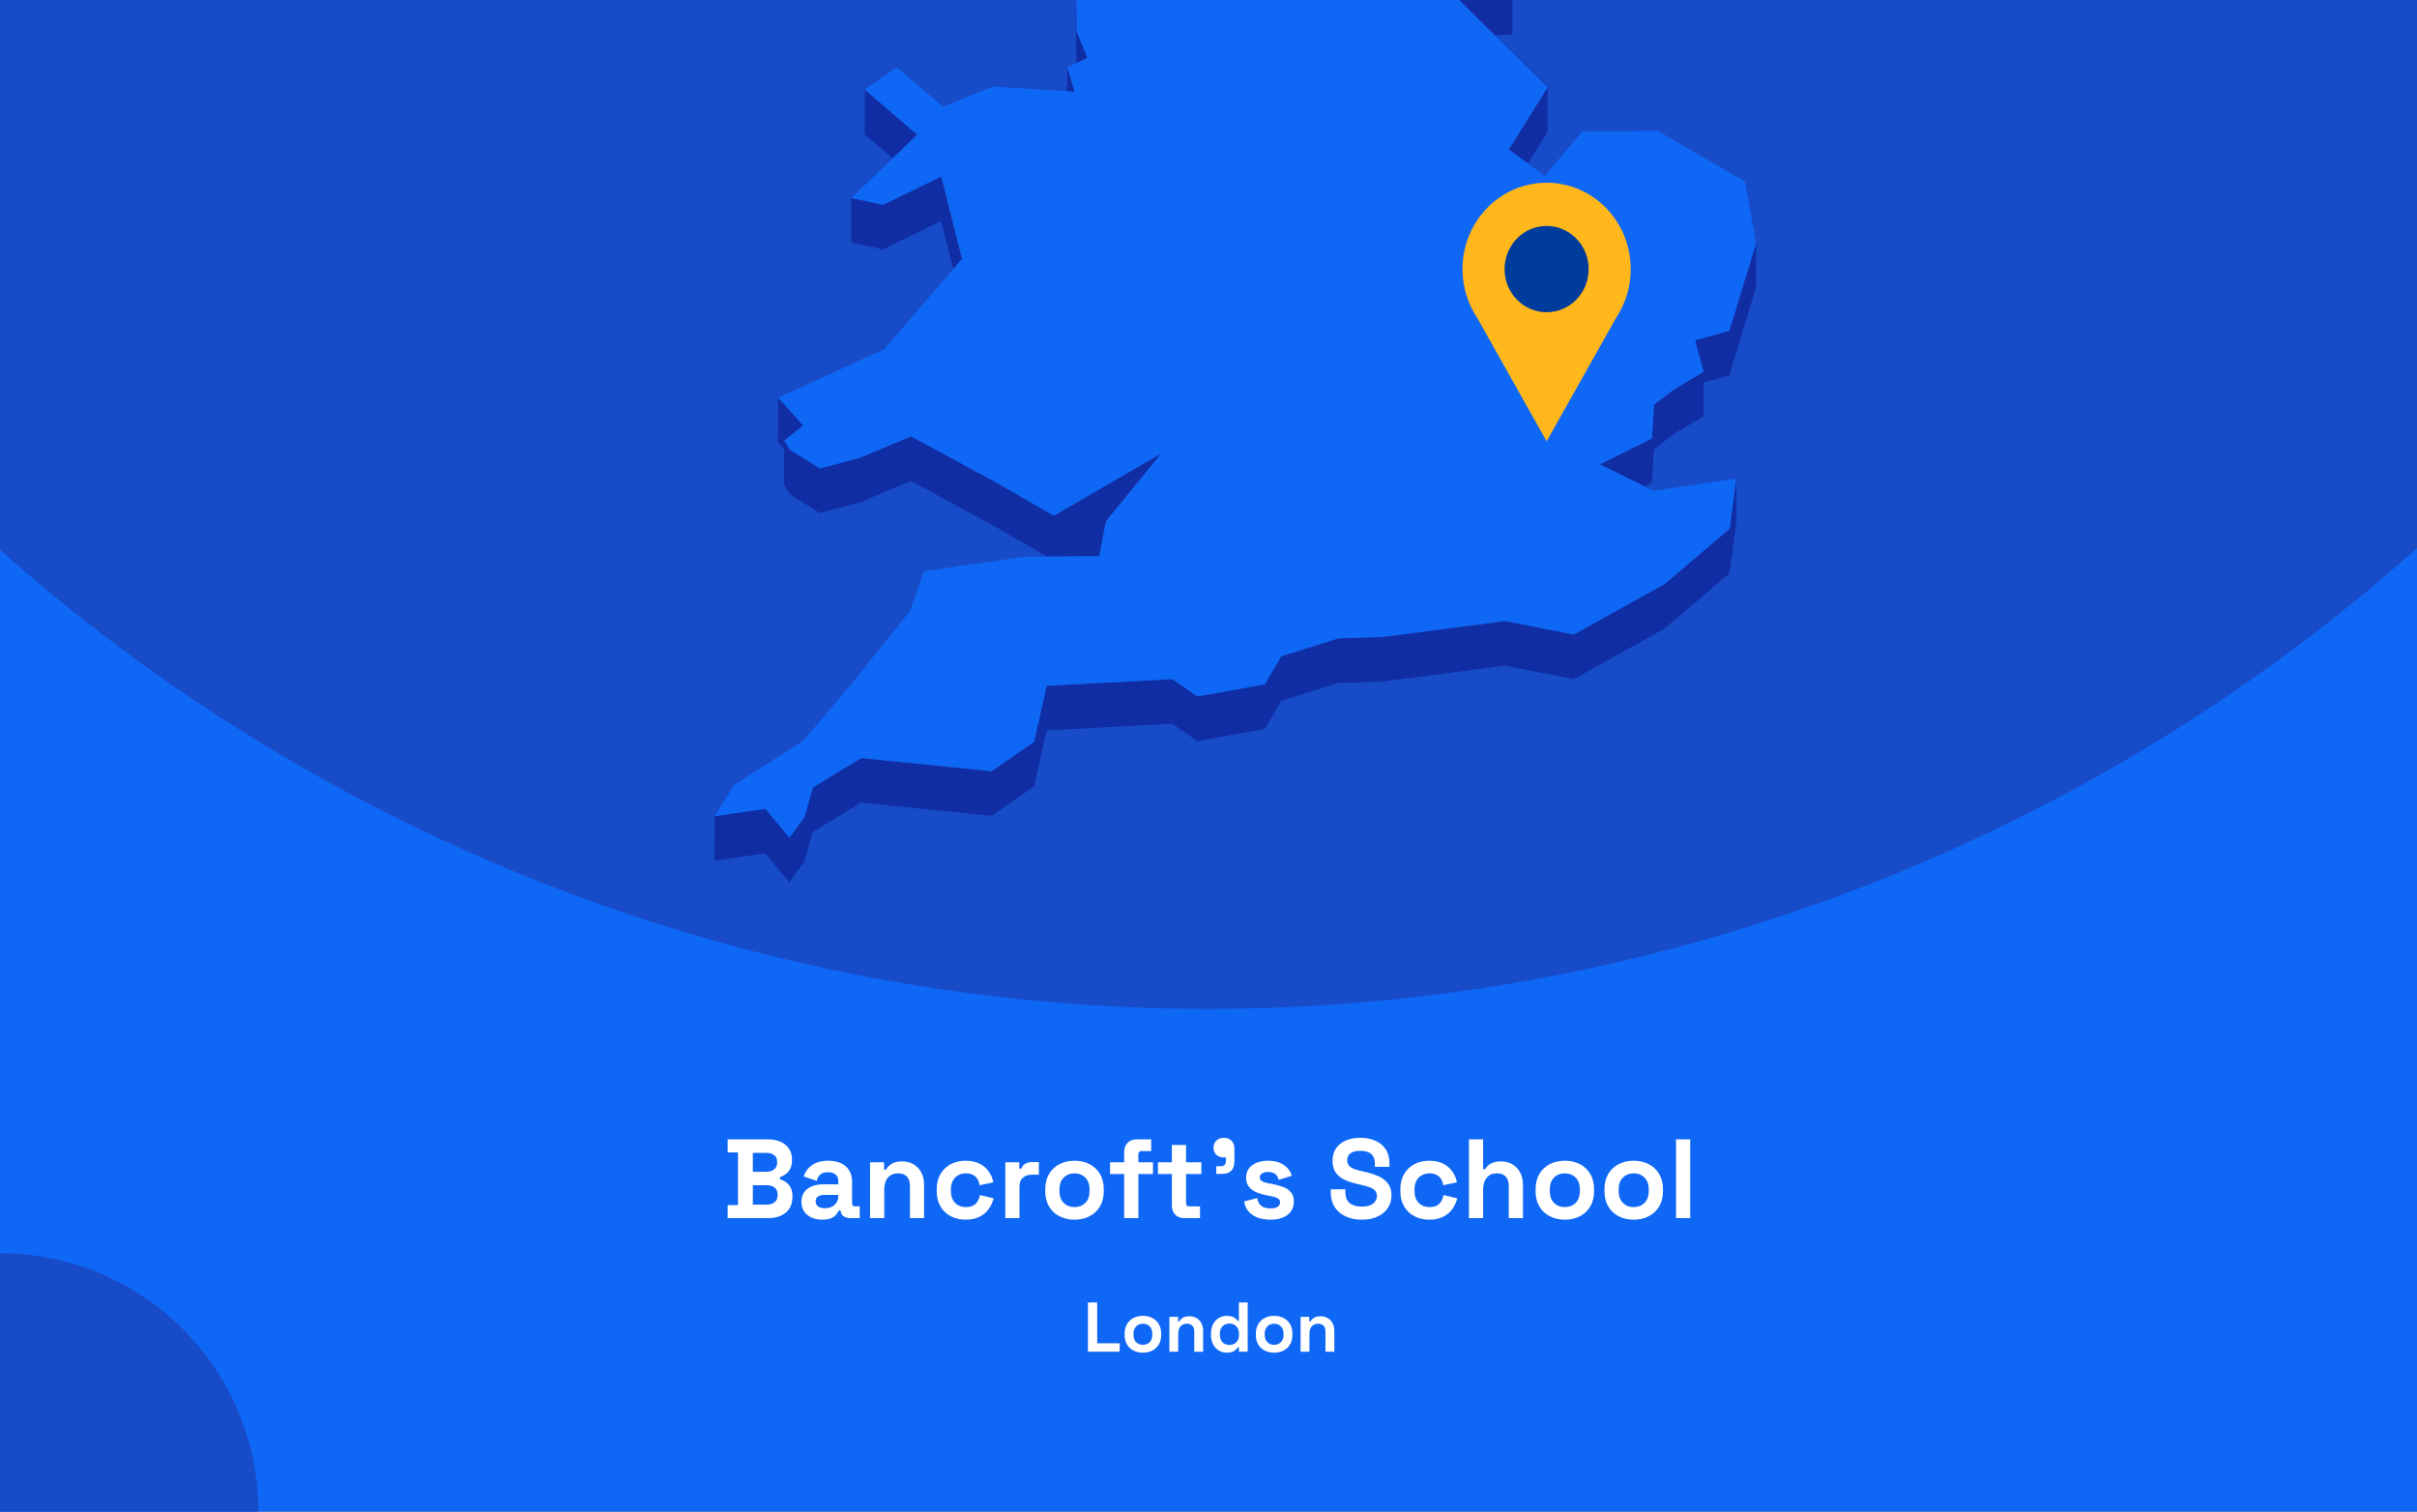 <?xml version="1.0" encoding="utf-8"?>
<svg xmlns="http://www.w3.org/2000/svg" fill="none" height="860" viewBox="0 0 1375 860" width="1375">
<rect x="0" y="0" width="1375" height="860" fill="#808080" stroke="none"/>
<g clip-path="url(#clip0_2421_2)">
<rect fill="#0F67F5" height="860" width="1375"/>
<circle cx="687" cy="-460" fill="#184BC8" r="1034"/>
<g clip-path="url(#clip1_2421_2)">
<path d="M850.395 20.088L860.36 19.607L860.404 -5.76L844.232 -5.017L815.866 -14.07L844.188 13.965L850.395 20.088Z" fill="#102DA3"/>
<path d="M599.12 -53.698L588.892 -72.198L569.749 -107.844L569.661 -82.476L588.805 -46.831L599.076 -28.33L612.145 -25.531L612.057 -0.601L612.32 35.919L612.363 35.876L618.614 32.945L612.451 17.725L612.145 -25.968L626.131 -47.924L599.12 -53.698Z" fill="#102DA3"/>
<path d="M611.314 52.185L607.206 38.32L607.162 51.923L611.314 52.185Z" fill="#102DA3"/>
<path d="M521.801 76.638L491.993 51.008L491.906 76.375L507.859 90.065L521.801 76.638Z" fill="#102DA3"/>
<path d="M869.145 92.998L880.29 75.11L880.378 49.742L858.349 85.038L869.145 92.998Z" fill="#102DA3"/>
<path d="M484.257 138.04L502.395 141.889L535.395 125.75L542.3 153.13L547.283 147.356L535.482 100.383L502.483 116.522L484.301 112.673L484.257 138.04Z" fill="#102DA3"/>
<path d="M983.834 188.163L964.296 193.63L969.148 211.475L952.364 221.534L940.956 230.194L939.733 249.439L910.186 264.178L935.668 276.774L939.689 274.762L940.869 255.562L952.277 246.858L969.104 236.799L969.148 217.598L983.746 213.531L998.913 163.758L999 138.391L983.834 188.163Z" fill="#102DA3"/>
<path d="M449.509 281.366L466.424 291.863L489.327 285.74L518.217 273.581L567.651 300.435L595.711 316.618L599.47 316.574H603.272L625.301 316.443L628.098 302.141L629.235 296.499L660.66 257.923L599.513 293.394L567.738 275.068L518.305 248.257L489.371 260.373L466.512 266.496L449.553 255.999L446.144 250.707L456.896 242.003L442.647 226.258L442.56 251.581L446.144 255.561L446.1 276.074L449.509 281.366Z" fill="#102DA3"/>
<path d="M947.075 332.193L895.369 361.015L856.208 353.318L786.8 362.371L761.187 363.202L728.888 373.393L719.534 389.357L681.159 396.224L666.954 386.383L595.492 390.144L588.281 422.028L564.154 438.736L489.895 431.257L462.359 448.052L457.77 464.628L449.116 476.612L435.479 460.123L406.545 464.322L406.458 489.646L435.436 485.491L449.029 501.979L457.683 489.995L462.316 473.375L489.851 456.624L564.067 464.103L588.237 447.396L595.405 415.512L666.867 411.75L681.115 421.591L719.491 414.724L728.844 398.76L761.1 388.57L786.713 387.739L856.12 378.685L895.282 386.383L946.988 357.56L983.877 326.157L987.723 297.641L987.767 272.273L983.965 300.79L947.075 332.193Z" fill="#102DA3"/>
<path d="M939.733 249.441L940.957 230.197L952.364 221.537L969.148 211.477L964.296 193.633L983.834 188.166L999 138.393L992.663 103.316L943.229 74.493L900.09 74.8L878.717 100.123L869.145 92.994L858.349 85.034L880.378 49.739L850.395 20.085L844.188 13.962L815.866 -14.074L844.232 -5.02L860.404 -5.764L788.199 -113.488L750.304 -126.259L717.349 -218.106L715.12 -242.642L637.801 -305.055L623.771 -300.638L605.982 -295.039L596.76 -292.153L579.889 -298.013L606.026 -318.745L642.347 -333.528L627.093 -347.174L616.56 -356.533L672.593 -441.077L677.138 -466.269L694.534 -486.257L661.316 -515.867L570.317 -511.274L545.753 -498.853L519.878 -485.776L548.594 -528.332L545.972 -530.3L531.636 -540.84L595.23 -606.14L593.132 -618.08L597.765 -634L574.163 -633.825L499.511 -605.527L492.649 -623.372L478.619 -605.396L470.402 -626.521L458.95 -623.153L437.184 -549.457L452.831 -529.688L437.14 -529.6L421.143 -529.469L408.075 -467.144L421.012 -449.999L417.865 -428.743L414.587 -406.874L379.009 -387.455L382.593 -356.358L380.146 -351.46L369.306 -329.766L381.457 -325.174L446.45 -382.6L449.203 -373.984L446.406 -369.479L429.841 -342.625L419.22 -325.436L423.416 -303.612L421.405 -288.173L411.265 -208.79L422.717 -208.878L437.796 -271.246L445.182 -274.614L464.807 -262.149L494.091 -227.247L484.519 -213.208L467.386 -187.971L463.54 -158.799L450.69 -158.711L474.292 -119.13L481.328 -123.11L483.864 -144.366L511.661 -123.328L530.412 -140.036L568.787 -150.883L604.409 -164.354L584.172 -131.376L569.749 -107.845L588.893 -72.2L599.12 -53.699L626.131 -47.926L612.145 -25.97L612.451 17.723L618.614 32.944L612.364 35.874L612.32 35.918L607.206 38.323L611.315 52.188L607.162 51.925L564.766 49.214L536.531 60.673L510.088 38.279L491.993 51.007L521.802 76.637L507.859 90.064L484.301 112.676L502.483 116.525L535.482 100.386L547.283 147.359L542.3 153.132L503.051 198.663L442.647 226.26L456.896 242.006L446.144 250.709L449.553 256.002L466.512 266.498L489.371 260.375L518.305 248.26L567.738 275.071L599.514 293.397L660.66 257.926L629.235 296.502L628.098 302.144L625.301 316.446L603.272 316.577H599.47L595.711 316.621L582.861 316.708L525.56 325.018L517.649 347.63L485.568 387.606L456.809 421.589L417.865 446.344L406.545 464.32L435.479 460.122L449.116 476.61L457.77 464.626L462.359 448.05L489.895 431.255L564.154 438.734L588.281 422.027L595.492 390.143L666.954 386.381L681.159 396.222L719.534 389.355L728.888 373.391L761.188 363.201L786.8 362.37L856.208 353.316L895.37 361.014L947.076 332.191L983.965 300.788L987.767 272.272L940.607 279.226L935.668 276.777L910.187 264.18L939.733 249.441Z" fill="#0F67F5"/>
</g>
<g clip-path="url(#clip2_2421_2)">
<path d="M927.699 153.106C927.707 145.429 925.961 137.856 922.601 130.996C919.24 124.137 914.359 118.181 908.349 113.608C902.339 109.034 895.368 105.971 887.995 104.663C880.623 103.355 873.054 103.839 865.896 106.077C858.739 108.315 852.193 112.243 846.783 117.547C841.373 122.851 837.251 129.383 834.747 136.618C832.243 143.853 831.428 151.589 832.366 159.206C833.303 166.823 835.969 174.109 840.148 180.477V180.477L860.008 215.76L879.855 251.056L899.715 215.76L919.551 180.527C924.878 172.428 927.716 162.877 927.699 153.106V153.106Z" fill="#FFB71B"/>
<path d="M879.843 177.64C893.055 177.64 903.765 166.65 903.765 153.093C903.765 139.537 893.055 128.547 879.843 128.547C866.632 128.547 855.922 139.537 855.922 153.093C855.922 166.65 866.632 177.64 879.843 177.64Z" fill="#003C9C"/>
</g>
<circle cx="147" cy="147" fill="#184BC8" r="147" transform="matrix(-1 0 0 1 147 713)"/>
<path d="M413.944 693V685.576H419.832V655.624H413.944V648.2H436.984C439.715 648.2 442.083 648.669 444.088 649.608C446.136 650.504 447.715 651.805 448.824 653.512C449.976 655.176 450.552 657.181 450.552 659.528V660.168C450.552 662.216 450.168 663.901 449.4 665.224C448.632 666.504 447.715 667.507 446.648 668.232C445.624 668.915 444.643 669.405 443.704 669.704V670.856C444.643 671.112 445.667 671.603 446.776 672.328C447.885 673.011 448.824 674.013 449.592 675.336C450.403 676.659 450.808 678.387 450.808 680.52V681.16C450.808 683.635 450.232 685.768 449.08 687.56C447.928 689.309 446.328 690.653 444.28 691.592C442.275 692.531 439.928 693 437.24 693H413.944ZM428.28 685.32H436.216C438.051 685.32 439.523 684.872 440.632 683.976C441.784 683.08 442.36 681.8 442.36 680.136V679.496C442.36 677.832 441.805 676.552 440.696 675.656C439.587 674.76 438.093 674.312 436.216 674.312H428.28V685.32ZM428.28 666.632H436.088C437.837 666.632 439.267 666.184 440.376 665.288C441.528 664.392 442.104 663.155 442.104 661.576V660.936C442.104 659.315 441.549 658.077 440.44 657.224C439.331 656.328 437.88 655.88 436.088 655.88H428.28V666.632ZM467.836 693.896C465.575 693.896 463.548 693.512 461.756 692.744C459.964 691.933 458.535 690.781 457.468 689.288C456.444 687.752 455.932 685.896 455.932 683.72C455.932 681.544 456.444 679.731 457.468 678.28C458.535 676.787 459.985 675.677 461.82 674.952C463.697 674.184 465.831 673.8 468.22 673.8H476.924V672.008C476.924 670.515 476.455 669.299 475.516 668.36C474.577 667.379 473.084 666.888 471.036 666.888C469.031 666.888 467.537 667.357 466.556 668.296C465.575 669.192 464.935 670.365 464.636 671.816L457.212 669.32C457.724 667.699 458.535 666.227 459.644 664.904C460.796 663.539 462.311 662.451 464.188 661.64C466.108 660.787 468.433 660.36 471.164 660.36C475.345 660.36 478.652 661.405 481.084 663.496C483.516 665.587 484.732 668.616 484.732 672.584V684.424C484.732 685.704 485.329 686.344 486.524 686.344H489.084V693H483.708C482.129 693 480.828 692.616 479.804 691.848C478.78 691.08 478.268 690.056 478.268 688.776V688.712H477.052C476.881 689.224 476.497 689.907 475.9 690.76C475.303 691.571 474.364 692.296 473.084 692.936C471.804 693.576 470.055 693.896 467.836 693.896ZM469.244 687.368C471.505 687.368 473.34 686.749 474.748 685.512C476.199 684.232 476.924 682.547 476.924 680.456V679.816H468.796C467.303 679.816 466.129 680.136 465.276 680.776C464.423 681.416 463.996 682.312 463.996 683.464C463.996 684.616 464.444 685.555 465.34 686.28C466.236 687.005 467.537 687.368 469.244 687.368ZM494.98 693V661.256H502.916V665.416H504.068C504.58 664.307 505.54 663.261 506.948 662.28C508.356 661.256 510.489 660.744 513.348 660.744C515.823 660.744 517.977 661.32 519.812 662.472C521.689 663.581 523.14 665.139 524.164 667.144C525.188 669.107 525.7 671.411 525.7 674.056V693H517.636V674.696C517.636 672.307 517.039 670.515 515.844 669.32C514.692 668.125 513.028 667.528 510.852 667.528C508.377 667.528 506.457 668.36 505.092 670.024C503.727 671.645 503.044 673.928 503.044 676.872V693H494.98ZM549.33 693.896C546.258 693.896 543.463 693.256 540.946 691.976C538.471 690.696 536.508 688.84 535.058 686.408C533.607 683.976 532.882 681.032 532.882 677.576V676.68C532.882 673.224 533.607 670.28 535.058 667.848C536.508 665.416 538.471 663.56 540.946 662.28C543.463 661 546.258 660.36 549.33 660.36C552.359 660.36 554.962 660.893 557.138 661.96C559.314 663.027 561.063 664.499 562.386 666.376C563.751 668.211 564.647 670.301 565.074 672.648L557.266 674.312C557.095 673.032 556.711 671.88 556.114 670.856C555.516 669.832 554.663 669.021 553.554 668.424C552.487 667.827 551.143 667.528 549.522 667.528C547.9 667.528 546.428 667.891 545.106 668.616C543.826 669.299 542.802 670.344 542.034 671.752C541.308 673.117 540.946 674.803 540.946 676.808V677.448C540.946 679.453 541.308 681.16 542.034 682.568C542.802 683.933 543.826 684.979 545.106 685.704C546.428 686.387 547.9 686.728 549.522 686.728C551.954 686.728 553.788 686.109 555.026 684.872C556.306 683.592 557.116 681.928 557.458 679.88L565.266 681.736C564.711 683.997 563.751 686.067 562.386 687.944C561.063 689.779 559.314 691.229 557.138 692.296C554.962 693.363 552.359 693.896 549.33 693.896ZM571.918 693V661.256H579.854V664.84H581.006C581.475 663.56 582.243 662.621 583.31 662.024C584.419 661.427 585.699 661.128 587.15 661.128H590.99V668.296H587.022C584.974 668.296 583.288 668.851 581.966 669.96C580.643 671.027 579.982 672.691 579.982 674.952V693H571.918ZM611.272 693.896C608.114 693.896 605.277 693.256 602.76 691.976C600.242 690.696 598.258 688.84 596.808 686.408C595.357 683.976 594.632 681.053 594.632 677.64V676.616C594.632 673.203 595.357 670.28 596.808 667.848C598.258 665.416 600.242 663.56 602.76 662.28C605.277 661 608.114 660.36 611.272 660.36C614.429 660.36 617.266 661 619.784 662.28C622.301 663.56 624.285 665.416 625.736 667.848C627.186 670.28 627.912 673.203 627.912 676.616V677.64C627.912 681.053 627.186 683.976 625.736 686.408C624.285 688.84 622.301 690.696 619.784 691.976C617.266 693.256 614.429 693.896 611.272 693.896ZM611.272 686.728C613.746 686.728 615.794 685.939 617.416 684.36C619.037 682.739 619.848 680.435 619.848 677.448V676.808C619.848 673.821 619.037 671.539 617.416 669.96C615.837 668.339 613.789 667.528 611.272 667.528C608.797 667.528 606.749 668.339 605.128 669.96C603.506 671.539 602.696 673.821 602.696 676.808V677.448C602.696 680.435 603.506 682.739 605.128 684.36C606.749 685.939 608.797 686.728 611.272 686.728ZM639.541 693V667.912H631.477V661.256H639.541V655.368C639.541 653.192 640.181 651.464 641.461 650.184C642.783 648.861 644.49 648.2 646.581 648.2H654.901V654.856H649.397C648.202 654.856 647.605 655.496 647.605 656.776V661.256H655.925V667.912H647.605V693H639.541ZM673.703 693C671.612 693 669.905 692.36 668.583 691.08C667.303 689.757 666.663 688.008 666.663 685.832V667.912H658.727V661.256H666.663V651.4H674.727V661.256H683.431V667.912H674.727V684.424C674.727 685.704 675.324 686.344 676.519 686.344H682.663V693H673.703ZM691.931 667.848V663.496H694.427C696.39 663.496 697.371 662.515 697.371 660.552V658.504H696.283C694.576 658.504 693.147 657.992 691.995 656.968C690.886 655.944 690.331 654.643 690.331 653.064C690.331 651.357 690.886 649.971 691.995 648.904C693.147 647.837 694.576 647.304 696.283 647.304C698.032 647.304 699.462 647.859 700.571 648.968C701.68 650.035 702.235 651.485 702.235 653.32V660.68C702.235 665.459 699.846 667.848 695.067 667.848H691.931ZM722.727 693.896C718.588 693.896 715.196 693 712.551 691.208C709.905 689.416 708.305 686.856 707.751 683.528L715.175 681.608C715.473 683.101 715.964 684.275 716.647 685.128C717.372 685.981 718.247 686.6 719.271 686.984C720.337 687.325 721.489 687.496 722.727 687.496C724.604 687.496 725.991 687.176 726.887 686.536C727.783 685.853 728.231 685.021 728.231 684.04C728.231 683.059 727.804 682.312 726.951 681.8C726.097 681.245 724.732 680.797 722.855 680.456L721.062 680.136C718.844 679.709 716.817 679.133 714.983 678.408C713.148 677.64 711.676 676.595 710.567 675.272C709.457 673.949 708.903 672.243 708.903 670.152C708.903 666.995 710.055 664.584 712.359 662.92C714.663 661.213 717.692 660.36 721.447 660.36C724.988 660.36 727.932 661.149 730.279 662.728C732.625 664.307 734.161 666.376 734.887 668.936L727.399 671.24C727.057 669.619 726.353 668.467 725.287 667.784C724.263 667.101 722.983 666.76 721.447 666.76C719.911 666.76 718.737 667.037 717.927 667.592C717.116 668.104 716.711 668.829 716.711 669.768C716.711 670.792 717.137 671.56 717.991 672.072C718.844 672.541 719.996 672.904 721.447 673.16L723.239 673.48C725.628 673.907 727.783 674.483 729.703 675.208C731.665 675.891 733.201 676.893 734.311 678.216C735.463 679.496 736.039 681.245 736.039 683.464C736.039 686.792 734.823 689.373 732.391 691.208C730.001 693 726.78 693.896 722.727 693.896ZM774.651 693.896C771.195 693.896 768.144 693.277 765.499 692.04C762.854 690.803 760.784 689.032 759.291 686.728C757.798 684.424 757.051 681.651 757.051 678.408V676.616H765.371V678.408C765.371 681.096 766.203 683.123 767.867 684.488C769.531 685.811 771.792 686.472 774.651 686.472C777.552 686.472 779.707 685.896 781.115 684.744C782.566 683.592 783.291 682.12 783.291 680.328C783.291 679.091 782.928 678.088 782.203 677.32C781.52 676.552 780.496 675.933 779.131 675.464C777.808 674.952 776.187 674.483 774.267 674.056L772.795 673.736C769.723 673.053 767.078 672.2 764.859 671.176C762.683 670.109 760.998 668.723 759.803 667.016C758.651 665.309 758.075 663.091 758.075 660.36C758.075 657.629 758.715 655.304 759.995 653.384C761.318 651.421 763.152 649.928 765.499 648.904C767.888 647.837 770.683 647.304 773.883 647.304C777.083 647.304 779.92 647.859 782.395 648.968C784.912 650.035 786.875 651.656 788.283 653.832C789.734 655.965 790.459 658.653 790.459 661.896V663.816H782.139V661.896C782.139 660.189 781.798 658.824 781.115 657.8C780.475 656.733 779.536 655.965 778.299 655.496C777.062 654.984 775.59 654.728 773.883 654.728C771.323 654.728 769.424 655.219 768.187 656.2C766.992 657.139 766.395 658.44 766.395 660.104C766.395 661.213 766.672 662.152 767.227 662.92C767.824 663.688 768.699 664.328 769.851 664.84C771.003 665.352 772.475 665.8 774.267 666.184L775.739 666.504C778.939 667.187 781.712 668.061 784.059 669.128C786.448 670.195 788.304 671.603 789.627 673.352C790.95 675.101 791.611 677.341 791.611 680.072C791.611 682.803 790.907 685.213 789.499 687.304C788.134 689.352 786.171 690.973 783.611 692.168C781.094 693.32 778.107 693.896 774.651 693.896ZM813.08 693.896C810.008 693.896 807.213 693.256 804.696 691.976C802.221 690.696 800.258 688.84 798.808 686.408C797.357 683.976 796.632 681.032 796.632 677.576V676.68C796.632 673.224 797.357 670.28 798.808 667.848C800.258 665.416 802.221 663.56 804.696 662.28C807.213 661 810.008 660.36 813.08 660.36C816.109 660.36 818.712 660.893 820.888 661.96C823.064 663.027 824.813 664.499 826.136 666.376C827.501 668.211 828.397 670.301 828.824 672.648L821.016 674.312C820.845 673.032 820.461 671.88 819.864 670.856C819.266 669.832 818.413 669.021 817.304 668.424C816.237 667.827 814.893 667.528 813.272 667.528C811.65 667.528 810.178 667.891 808.856 668.616C807.576 669.299 806.552 670.344 805.784 671.752C805.058 673.117 804.696 674.803 804.696 676.808V677.448C804.696 679.453 805.058 681.16 805.784 682.568C806.552 683.933 807.576 684.979 808.856 685.704C810.178 686.387 811.65 686.728 813.272 686.728C815.704 686.728 817.538 686.109 818.776 684.872C820.056 683.592 820.866 681.928 821.208 679.88L829.016 681.736C828.461 683.997 827.501 686.067 826.136 687.944C824.813 689.779 823.064 691.229 820.888 692.296C818.712 693.363 816.109 693.896 813.08 693.896ZM835.668 693V648.2H843.732V665.16H844.884C845.225 664.477 845.758 663.795 846.484 663.112C847.209 662.429 848.169 661.875 849.364 661.448C850.601 660.979 852.158 660.744 854.036 660.744C856.51 660.744 858.665 661.32 860.5 662.472C862.377 663.581 863.828 665.139 864.852 667.144C865.876 669.107 866.388 671.411 866.388 674.056V693H858.324V674.696C858.324 672.307 857.726 670.515 856.532 669.32C855.38 668.125 853.716 667.528 851.54 667.528C849.065 667.528 847.145 668.36 845.78 670.024C844.414 671.645 843.732 673.928 843.732 676.872V693H835.668ZM890.209 693.896C887.052 693.896 884.214 693.256 881.697 691.976C879.18 690.696 877.196 688.84 875.745 686.408C874.294 683.976 873.569 681.053 873.569 677.64V676.616C873.569 673.203 874.294 670.28 875.745 667.848C877.196 665.416 879.18 663.56 881.697 662.28C884.214 661 887.052 660.36 890.209 660.36C893.366 660.36 896.204 661 898.721 662.28C901.238 663.56 903.222 665.416 904.673 667.848C906.124 670.28 906.849 673.203 906.849 676.616V677.64C906.849 681.053 906.124 683.976 904.673 686.408C903.222 688.84 901.238 690.696 898.721 691.976C896.204 693.256 893.366 693.896 890.209 693.896ZM890.209 686.728C892.684 686.728 894.732 685.939 896.353 684.36C897.974 682.739 898.785 680.435 898.785 677.448V676.808C898.785 673.821 897.974 671.539 896.353 669.96C894.774 668.339 892.726 667.528 890.209 667.528C887.734 667.528 885.686 668.339 884.065 669.96C882.444 671.539 881.633 673.821 881.633 676.808V677.448C881.633 680.435 882.444 682.739 884.065 684.36C885.686 685.939 887.734 686.728 890.209 686.728ZM929.397 693.896C926.239 693.896 923.402 693.256 920.885 691.976C918.367 690.696 916.383 688.84 914.933 686.408C913.482 683.976 912.757 681.053 912.757 677.64V676.616C912.757 673.203 913.482 670.28 914.933 667.848C916.383 665.416 918.367 663.56 920.885 662.28C923.402 661 926.239 660.36 929.397 660.36C932.554 660.36 935.391 661 937.909 662.28C940.426 663.56 942.41 665.416 943.861 667.848C945.311 670.28 946.037 673.203 946.037 676.616V677.64C946.037 681.053 945.311 683.976 943.861 686.408C942.41 688.84 940.426 690.696 937.909 691.976C935.391 693.256 932.554 693.896 929.397 693.896ZM929.397 686.728C931.871 686.728 933.919 685.939 935.541 684.36C937.162 682.739 937.973 680.435 937.973 677.448V676.808C937.973 673.821 937.162 671.539 935.541 669.96C933.962 668.339 931.914 667.528 929.397 667.528C926.922 667.528 924.874 668.339 923.253 669.96C921.631 671.539 920.821 673.821 920.821 676.808V677.448C920.821 680.435 921.631 682.739 923.253 684.36C924.874 685.939 926.922 686.728 929.397 686.728ZM953.48 693V648.2H961.544V693H953.48Z" fill="white"/>
<path d="M618.906 769V741H624.186V764.2H636.986V769H618.906ZM650.185 769.56C648.212 769.56 646.439 769.16 644.865 768.36C643.292 767.56 642.052 766.4 641.145 764.88C640.239 763.36 639.785 761.533 639.785 759.4V758.76C639.785 756.627 640.239 754.8 641.145 753.28C642.052 751.76 643.292 750.6 644.865 749.8C646.439 749 648.212 748.6 650.185 748.6C652.159 748.6 653.932 749 655.505 749.8C657.079 750.6 658.319 751.76 659.225 753.28C660.132 754.8 660.585 756.627 660.585 758.76V759.4C660.585 761.533 660.132 763.36 659.225 764.88C658.319 766.4 657.079 767.56 655.505 768.36C653.932 769.16 652.159 769.56 650.185 769.56ZM650.185 765.08C651.732 765.08 653.012 764.587 654.025 763.6C655.039 762.587 655.545 761.147 655.545 759.28V758.88C655.545 757.013 655.039 755.587 654.025 754.6C653.039 753.587 651.759 753.08 650.185 753.08C648.639 753.08 647.359 753.587 646.345 754.6C645.332 755.587 644.825 757.013 644.825 758.88V759.28C644.825 761.147 645.332 762.587 646.345 763.6C647.359 764.587 648.639 765.08 650.185 765.08ZM665.238 769V749.16H670.198V751.76H670.918C671.238 751.067 671.838 750.413 672.717 749.8C673.598 749.16 674.931 748.84 676.718 748.84C678.264 748.84 679.611 749.2 680.758 749.92C681.931 750.613 682.838 751.587 683.478 752.84C684.118 754.067 684.438 755.507 684.438 757.16V769H679.398V757.56C679.398 756.067 679.024 754.947 678.278 754.2C677.558 753.453 676.518 753.08 675.158 753.08C673.611 753.08 672.411 753.6 671.558 754.64C670.704 755.653 670.278 757.08 670.278 758.92V769H665.238ZM697.886 769.56C696.313 769.56 694.833 769.173 693.446 768.4C692.086 767.6 690.993 766.44 690.166 764.92C689.339 763.4 688.926 761.56 688.926 759.4V758.76C688.926 756.6 689.339 754.76 690.166 753.24C690.993 751.72 692.086 750.573 693.446 749.8C694.806 749 696.286 748.6 697.886 748.6C699.086 748.6 700.086 748.747 700.886 749.04C701.713 749.307 702.379 749.653 702.886 750.08C703.393 750.507 703.779 750.96 704.046 751.44H704.766V741H709.806V769H704.846V766.6H704.126C703.673 767.347 702.966 768.027 702.006 768.64C701.073 769.253 699.699 769.56 697.886 769.56ZM699.406 765.16C700.953 765.16 702.246 764.667 703.286 763.68C704.326 762.667 704.846 761.2 704.846 759.28V758.88C704.846 756.96 704.326 755.507 703.286 754.52C702.273 753.507 700.979 753 699.406 753C697.859 753 696.566 753.507 695.526 754.52C694.486 755.507 693.966 756.96 693.966 758.88V759.28C693.966 761.2 694.486 762.667 695.526 763.68C696.566 764.667 697.859 765.16 699.406 765.16ZM724.834 769.56C722.86 769.56 721.087 769.16 719.514 768.36C717.94 767.56 716.7 766.4 715.794 764.88C714.887 763.36 714.434 761.533 714.434 759.4V758.76C714.434 756.627 714.887 754.8 715.794 753.28C716.7 751.76 717.94 750.6 719.514 749.8C721.087 749 722.86 748.6 724.834 748.6C726.807 748.6 728.58 749 730.154 749.8C731.727 750.6 732.967 751.76 733.874 753.28C734.78 754.8 735.234 756.627 735.234 758.76V759.4C735.234 761.533 734.78 763.36 733.874 764.88C732.967 766.4 731.727 767.56 730.154 768.36C728.58 769.16 726.807 769.56 724.834 769.56ZM724.834 765.08C726.38 765.08 727.66 764.587 728.674 763.6C729.687 762.587 730.194 761.147 730.194 759.28V758.88C730.194 757.013 729.687 755.587 728.674 754.6C727.687 753.587 726.407 753.08 724.834 753.08C723.287 753.08 722.007 753.587 720.994 754.6C719.98 755.587 719.474 757.013 719.474 758.88V759.28C719.474 761.147 719.98 762.587 720.994 763.6C722.007 764.587 723.287 765.08 724.834 765.08ZM739.886 769V749.16H744.846V751.76H745.566C745.886 751.067 746.486 750.413 747.366 749.8C748.246 749.16 749.579 748.84 751.366 748.84C752.913 748.84 754.259 749.2 755.406 749.92C756.579 750.613 757.486 751.587 758.126 752.84C758.766 754.067 759.086 755.507 759.086 757.16V769H754.046V757.56C754.046 756.067 753.673 754.947 752.926 754.2C752.206 753.453 751.166 753.08 749.806 753.08C748.259 753.08 747.059 753.6 746.206 754.64C745.353 755.653 744.926 757.08 744.926 758.92V769H739.886Z" fill="white"/>
</g>
<defs>
<clipPath id="clip0_2421_2">
<rect fill="white" height="860" width="1375"/>
</clipPath>
<clipPath id="clip1_2421_2">
<rect fill="white" height="1135.98" transform="translate(240.5 -634)" width="758.5"/>
</clipPath>
<clipPath id="clip2_2421_2">
<rect fill="white" height="147.092" transform="translate(832 104)" width="95.699"/>
</clipPath>
</defs>
</svg>